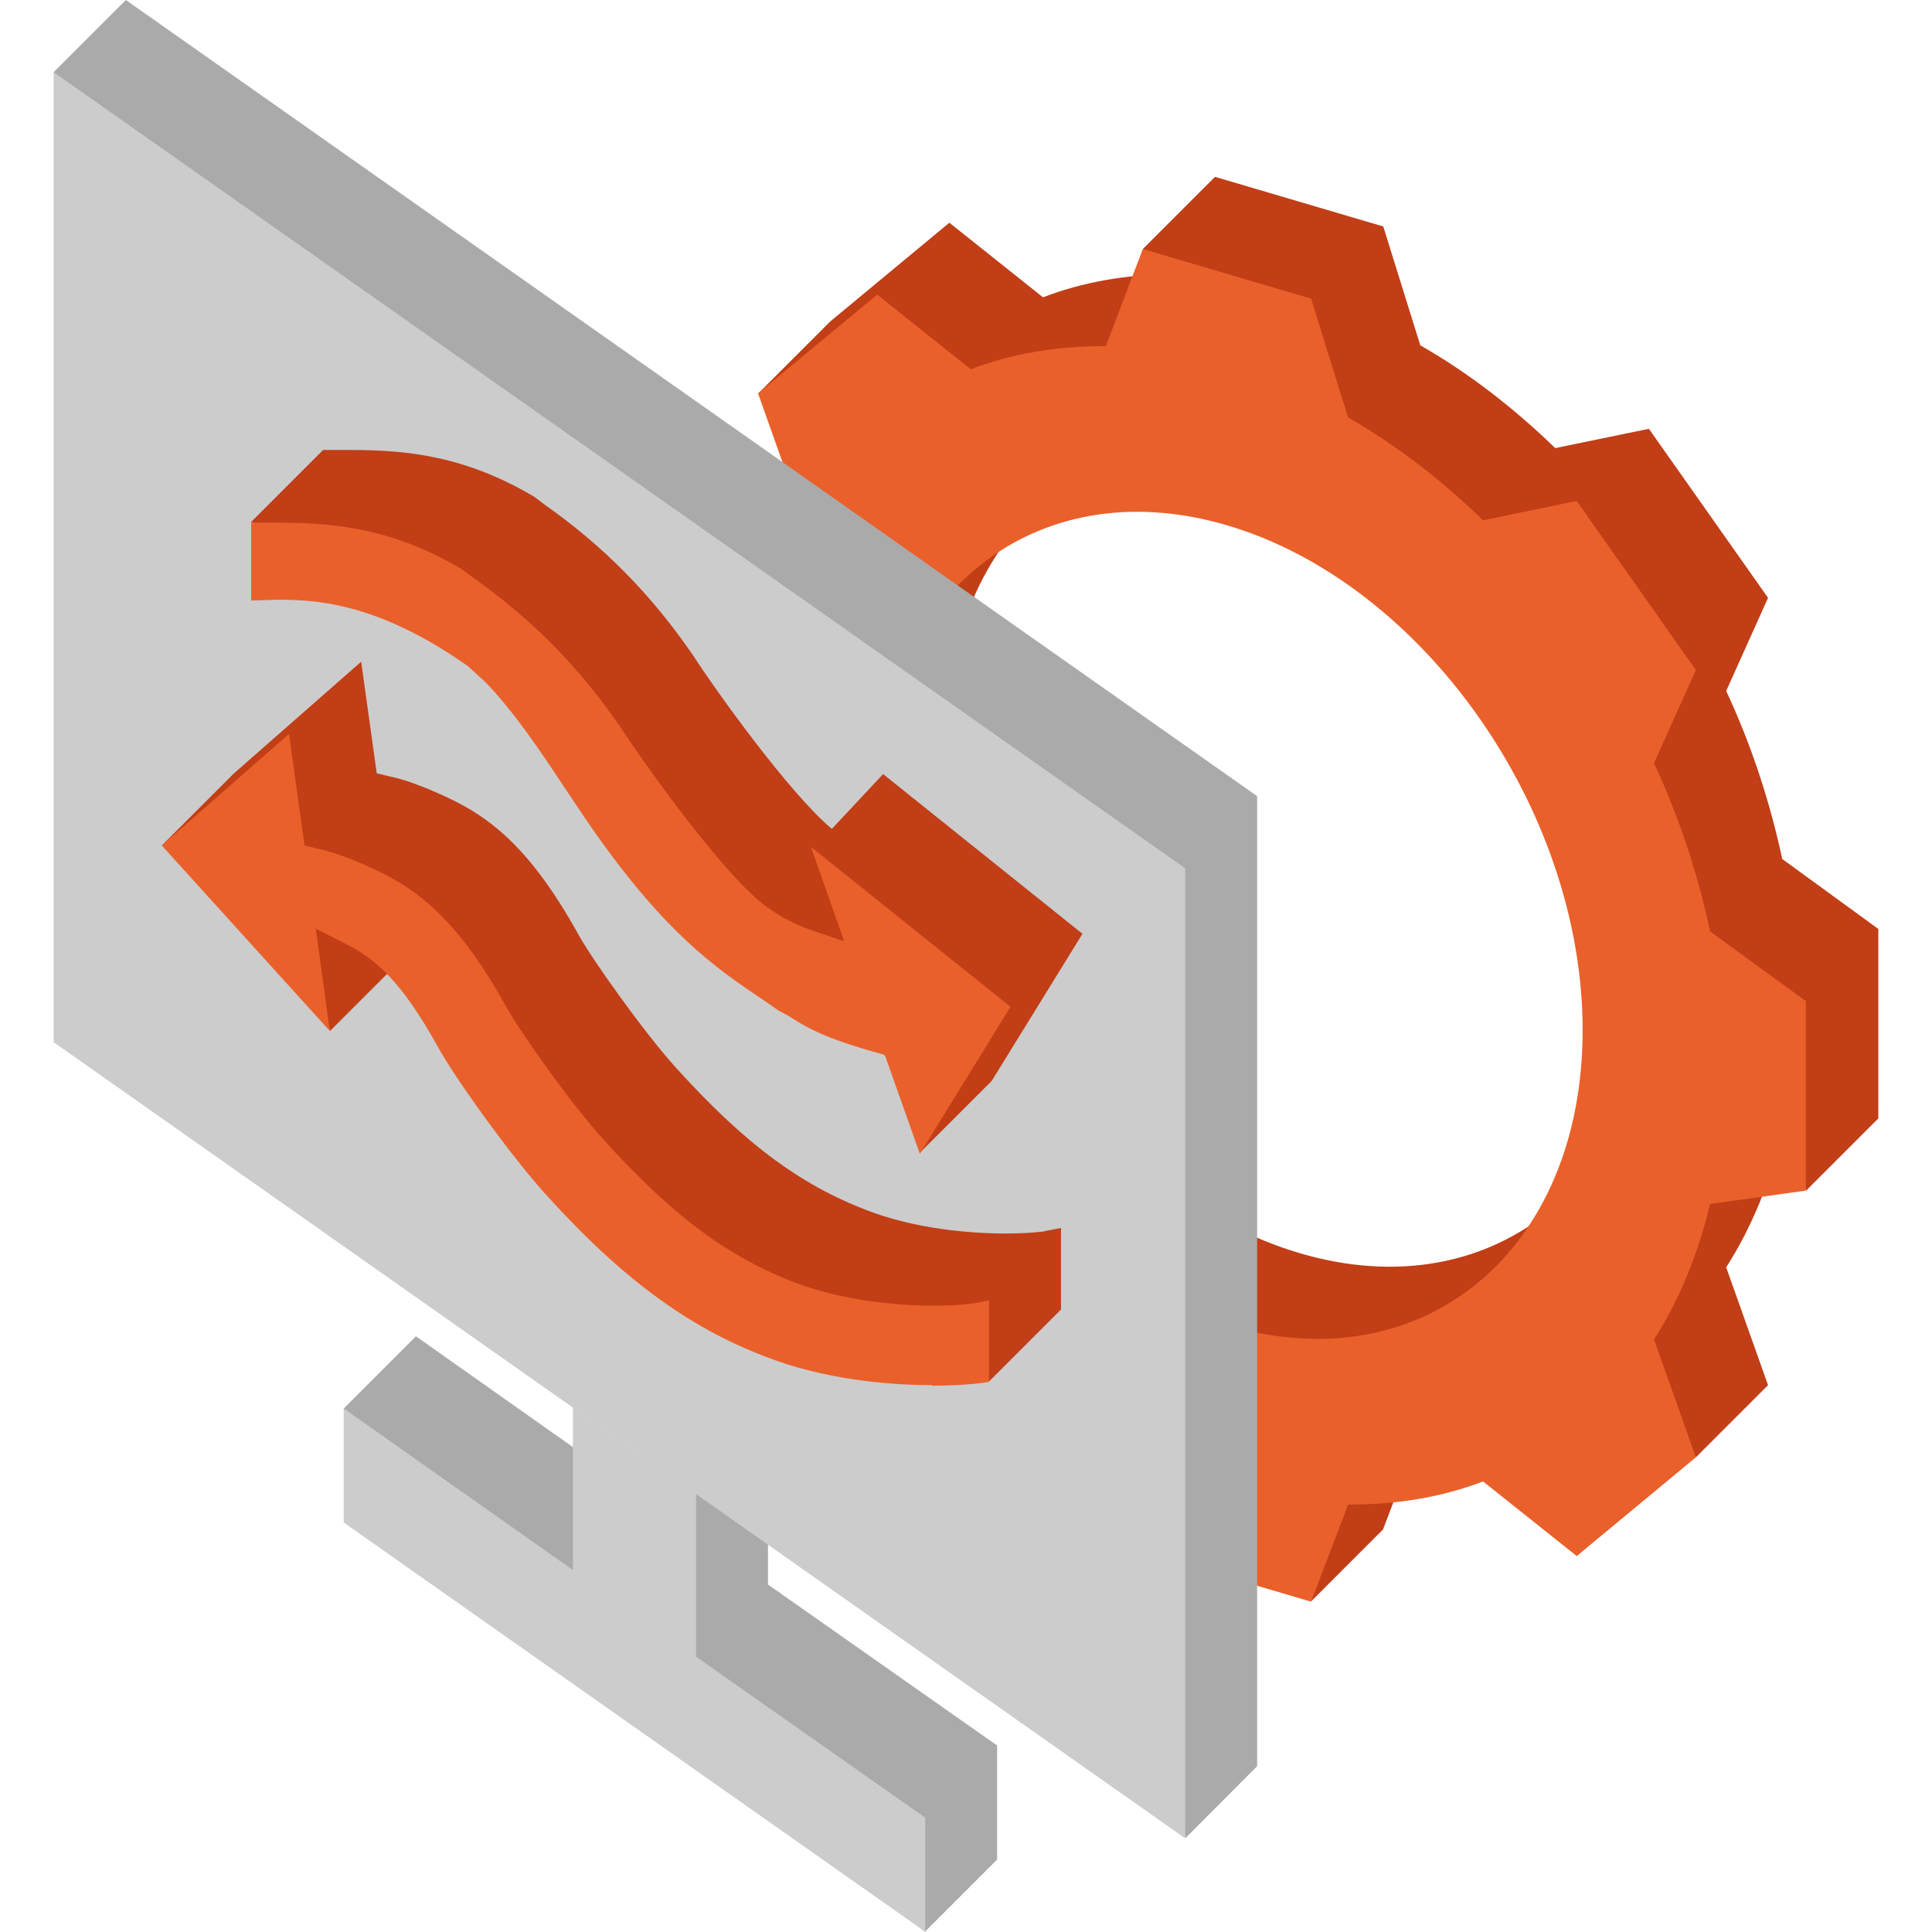 <?xml version="1.0" encoding="UTF-8"?><svg id="_レイヤー_2" xmlns="http://www.w3.org/2000/svg" xmlns:xlink="http://www.w3.org/1999/xlink" viewBox="0 0 72 72"><defs><style>.cls-1{fill:none;}.cls-2{fill:#ea602b;}.cls-3{fill:#c13e16;}.cls-4{fill:#aaa;}.cls-5{fill:#ccc;}.cls-6{clip-path:url(#clippath);}</style><clipPath id="clippath"><rect class="cls-1" width="72" height="72"/></clipPath></defs><g id="_レイヤー_2-2"><g class="cls-6"><path class="cls-3" d="M66.42,32.02c-.46-2.15-1.15-4.25-2.09-6.27l1.56-3.47-4.44-6.3-3.49.72c-1.56-1.51-3.24-2.81-5.03-3.83l-1.38-4.43-6.27-1.85-2.69,2.69,1.07.94c-1.7.01-3.31.29-4.79.86l-3.49-2.78-4.44,3.68-2.69,2.69,3.43-.6.81,2.29c-.94,1.47-1.64,3.17-2.09,5.05l-3.57.5v7.06l3.57,2.6c.46,2.15,1.15,4.25,2.09,6.27l-1.56,3.47,4.44,6.3,3.49-.72c1.56,1.51,3.24,2.81,5.03,3.83l1.38,4.43,3.7,1.09-.12,3.45,2.69-2.69,1.38-3.62c1.79.01,3.48-.27,5.03-.86l3.49,2.78,1.5-1.24.26.25,2.69-2.69-1.56-4.39c.94-1.47,1.64-3.17,2.09-5.05h.03s.86,2.19.86,2.19l2.69-2.69v-7.06l-3.57-2.6ZM48.43,46.7c-7.3-2.16-13.24-10.59-13.24-18.81s5.93-13.16,13.24-11c7.3,2.16,13.24,10.59,13.24,18.81s-5.93,13.16-13.24,11Z"/><path class="cls-2" d="M63.73,34.71c-.46-2.15-1.15-4.25-2.09-6.27l1.56-3.47-4.44-6.3-3.49.72c-1.56-1.51-3.24-2.81-5.03-3.83l-1.38-4.43-6.27-1.85-1.38,3.62c-1.79-.01-3.48.27-5.03.86l-3.49-2.78-4.44,3.68,1.56,4.39c-.94,1.47-1.64,3.17-2.09,5.05l-3.57.5v7.06l3.57,2.6c.46,2.15,1.15,4.25,2.09,6.27l-1.56,3.47,4.44,6.3,3.49-.72c1.56,1.51,3.24,2.81,5.03,3.83l1.38,4.43,6.27,1.85,1.38-3.62c1.79.01,3.48-.27,5.03-.86l3.49,2.78,4.44-3.68-1.56-4.39c.94-1.47,1.64-3.17,2.09-5.05l3.57-.5v-7.06l-3.57-2.6ZM58.98,38.39c0,8.22-5.93,13.16-13.24,11-7.3-2.16-13.24-10.59-13.24-18.81s5.93-13.16,13.24-11c7.3,2.16,13.24,10.59,13.24,18.81Z"/><polygon class="cls-4" points="4.69 0 2 2.69 4.69 6.72 4.69 36.15 24.03 49.76 24.03 49.76 24.03 55.82 15.5 49.8 12.81 52.49 15.75 56.66 34.47 71.99 37.16 69.3 37.16 65.05 28.62 59.05 28.62 52.99 43.41 63.39 44.17 68.51 46.85 65.82 46.85 29.67 4.69 0"/><path class="cls-5" d="M25.94,55.68l18.23,12.83v-36.15L2,2.69v36.15l19.34,13.61,4.59,3.22Z"/><path class="cls-5" d="M25.94,55.68v6.06l8.54,6v4.25l-21.67-15.25v-4.25l8.54,6.02v-6.06l4.59,3.22Z"/><path class="cls-3" d="M38.93,45.89c-.4.05-.91.08-1.48.08-.82,0-2.94-.08-4.85-.76-2.63-.94-4.78-2.51-7.41-5.42-1.21-1.34-3.1-4.01-3.61-4.92-2.09-3.78-3.76-4.7-5.73-5.51l-.21-.08c-.35-.14-.71-.26-1.14-.35l-.46-.11-.58-4.16-4.74,4.16-2.69,2.69,3.61-1.67,5.33,5.89-.04-.27,2.91,3.53,4.72,6.9,7.06,4.24,7.23,1.36,2.69-2.69v-3.04c-.23.05-.43.09-.62.12Z"/><polygon class="cls-3" points="12.3 38.42 14.99 35.73 10.9 33.9 12.3 38.42"/><path class="cls-2" d="M34.74,51.62c-1.22,0-3.58-.12-5.83-.92-3.07-1.09-5.65-2.95-8.6-6.22-1.28-1.42-3.34-4.28-4-5.48-1.34-2.42-2.32-3.27-3.4-3.81l-1.14-.58.52,3.81-6.26-6.91,4.74-4.16.58,4.16.46.11c.43.09.79.22,1.14.35l.21.08c1.97.81,3.64,1.73,5.73,5.51.51.92,2.4,3.59,3.61,4.92,2.63,2.91,4.78,4.48,7.41,5.42,1.91.67,4.03.76,4.85.76.56,0,1.07-.03,1.48-.08.19-.03.39-.07.62-.12v3.04c-.07,0-.15.03-.21.03-.5.07-1.18.11-1.88.11h-.03Z"/><path class="cls-3" d="M32.91,28.85l-1.91,2.04c-1.6-1.34-4.37-5.22-5.18-6.48-1.57-2.28-3.33-4.06-5.56-5.63l-.34-.26c-2.6-1.55-4.82-1.75-6.83-1.75h-1.05l-2.69,2.69,2.64.54.5.65,7.22,3.82,5.1,7.05,4.88,4.64h2.81v-.74c.89.52,1.78.8,2.64,1.05l.47.13h.04s.46,1.3.46,1.3l-1.84,5.07,2.69-2.69,3.38-5.48-7.44-5.96Z"/><path class="cls-2" d="M32.93,39.3l-.47-.13c-1.01-.3-2.04-.61-3.07-1.31l-.38-.2c-.19-.13-.43-.31-.68-.47-1.65-1.12-3.53-2.39-6.28-6.34-.35-.5-.68-1.01-1.02-1.51-.91-1.38-1.85-2.78-2.93-3.91l-.67-.61c-3.46-2.44-5.81-2.46-7.06-2.47l-1.01.03v-2.9h1.05c2.01,0,4.23.2,6.83,1.75l.34.26c2.23,1.57,3.99,3.35,5.56,5.63.86,1.34,3.91,5.6,5.45,6.69.13.09.55.36.55.36l.21.11c.27.13.46.23.79.35l1.32.45-1.24-3.52,7.44,5.96-3.38,5.48-1.3-3.67h-.04Z"/></g></g></svg>